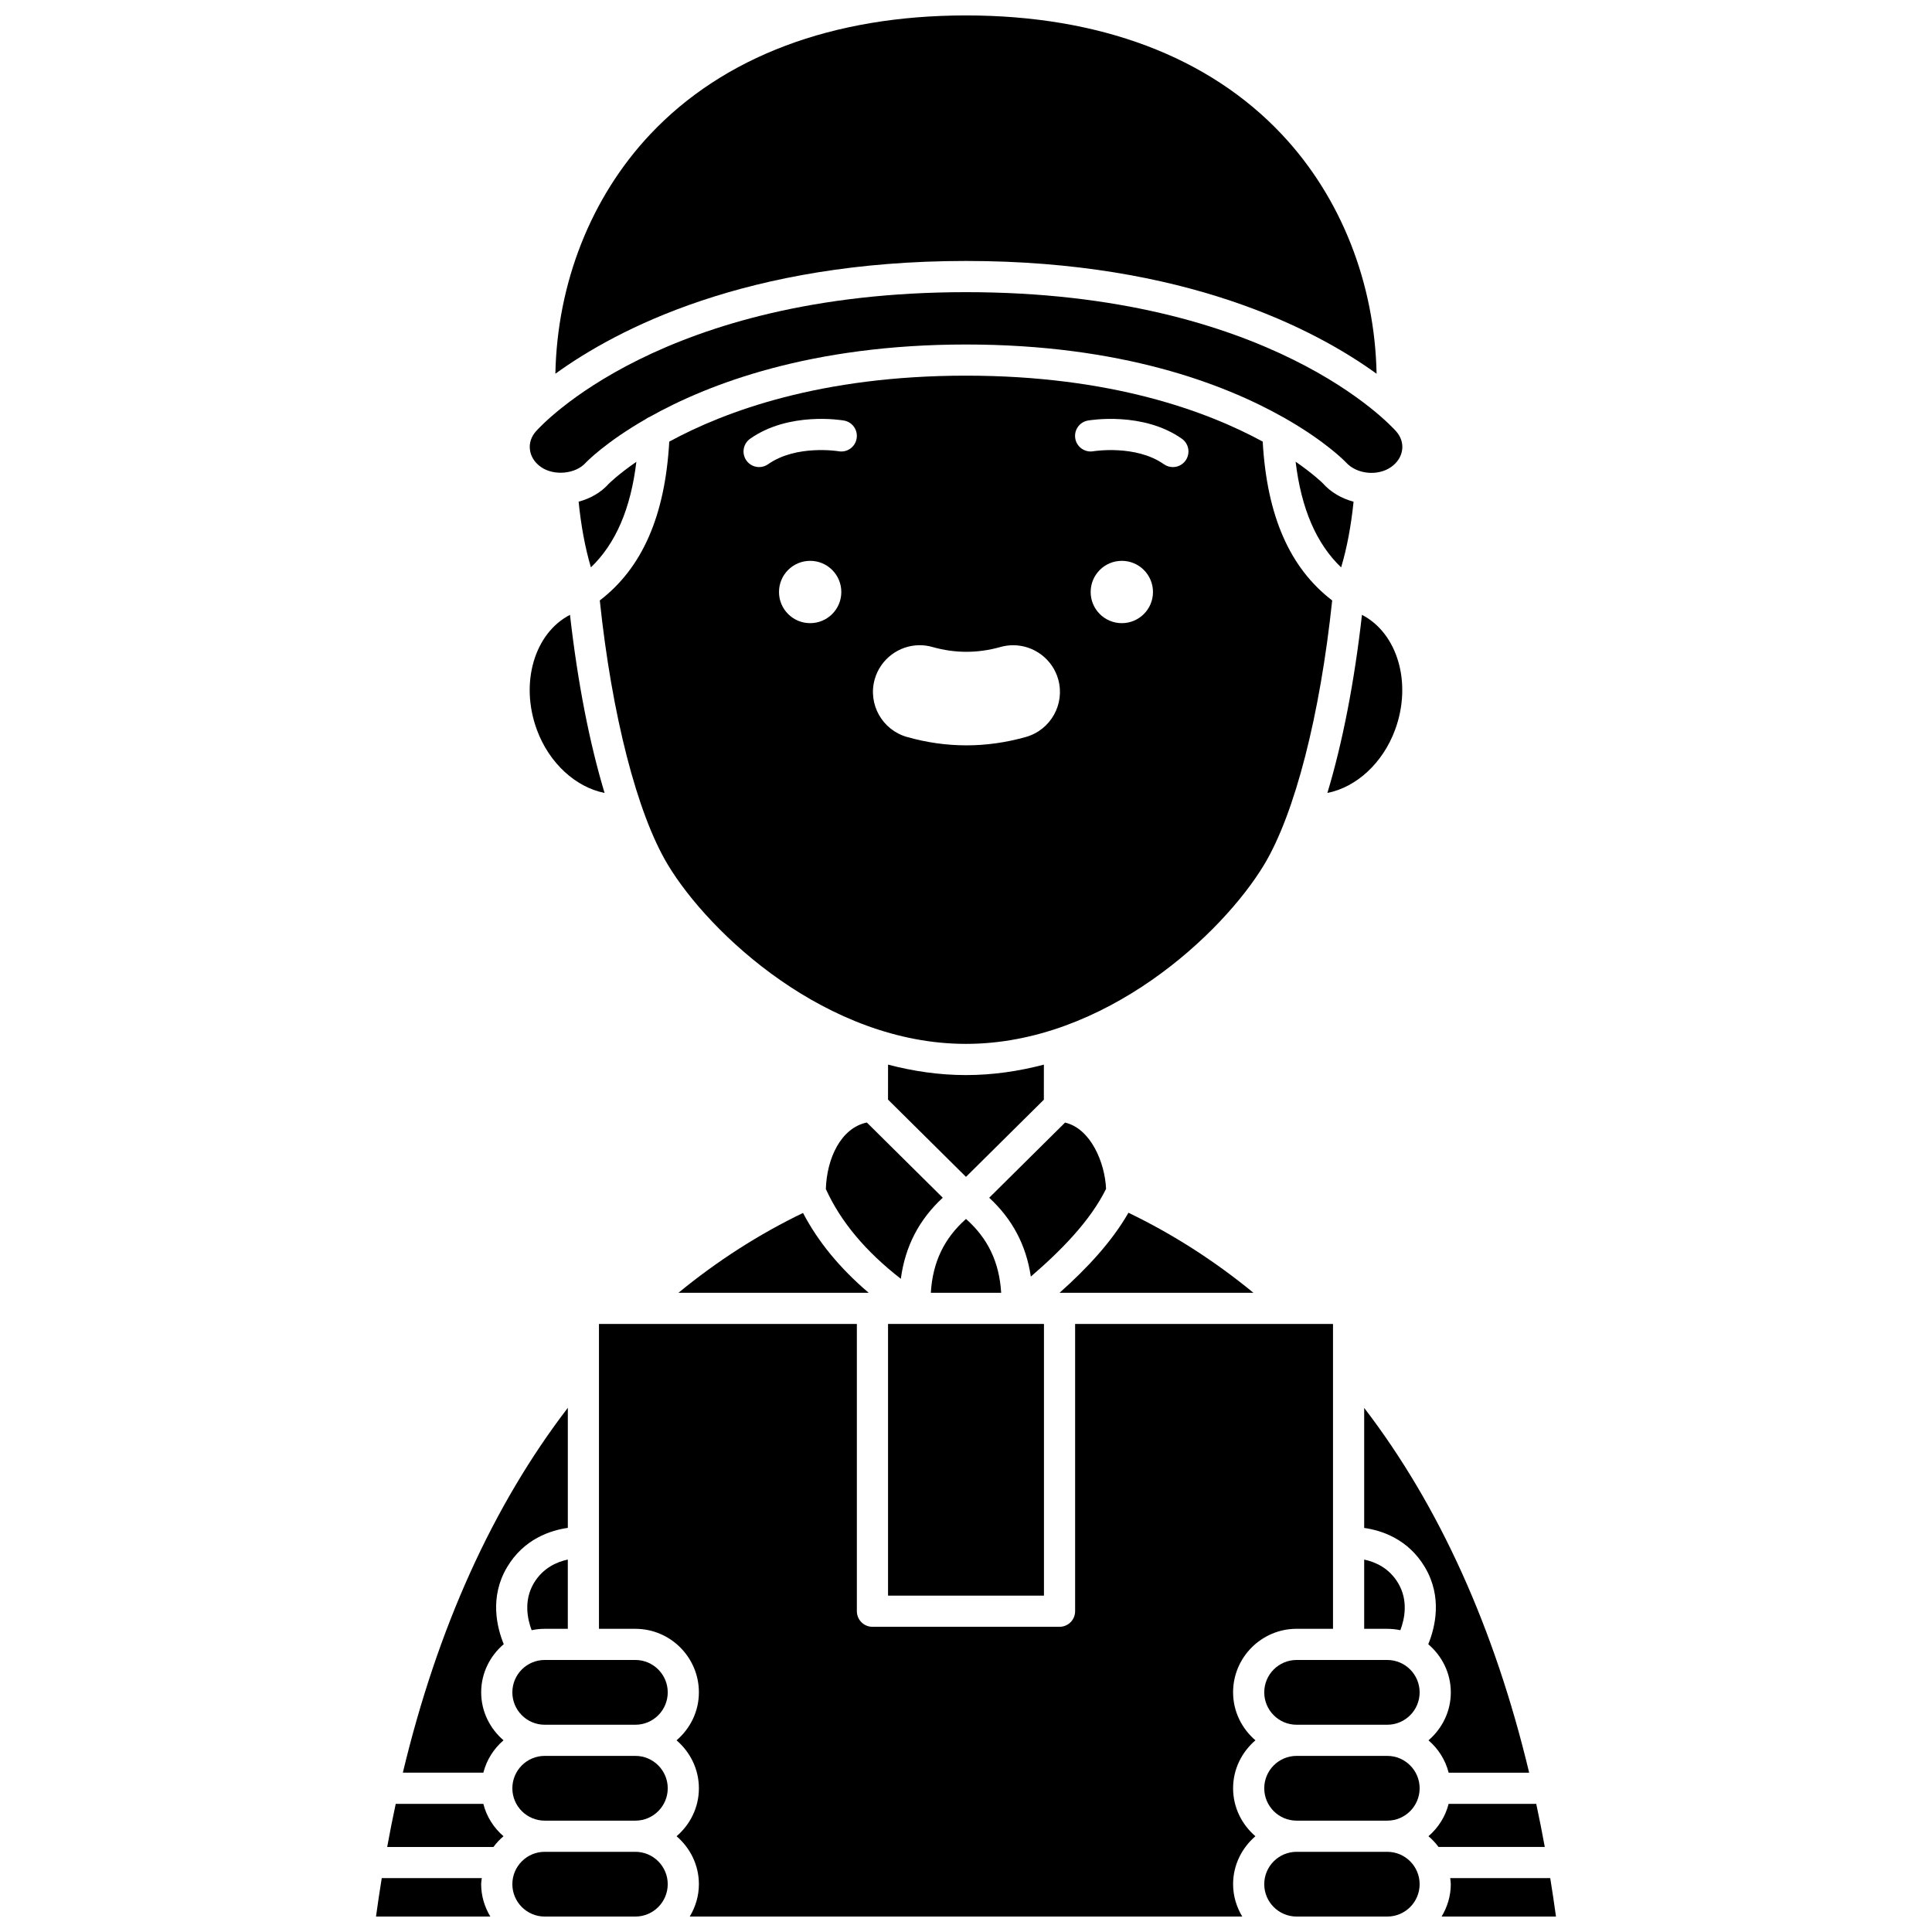 <?xml version="1.0" encoding="UTF-8"?>
<!-- Uploaded to: ICON Repo, www.iconrepo.com, Generator: ICON Repo Mixer Tools -->
<svg width="800px" height="800px" version="1.1" viewBox="144 144 512 512" xmlns="http://www.w3.org/2000/svg">
 <defs>
  <clipPath id="f">
   <path d="m291 148.09h218v95.906h-218z"/>
  </clipPath>
  <clipPath id="e">
   <path d="m302 494h196v157.9h-196z"/>
  </clipPath>
  <clipPath id="d">
   <path d="m279 634h42v17.902h-42z"/>
  </clipPath>
  <clipPath id="c">
   <path d="m526 641h31v10.902h-31z"/>
  </clipPath>
  <clipPath id="b">
   <path d="m479 634h42v17.902h-42z"/>
  </clipPath>
  <clipPath id="a">
   <path d="m243 641h31v10.902h-31z"/>
  </clipPath>
 </defs>
 <path d="m379.34 494.86h41.32v72h-41.32z"/>
 <path d="m443.05 465.39c-4.484 7.828-11.176 14.906-18.258 21.215h51.387c-10.332-8.484-21.43-15.586-33.129-21.215z"/>
 <path d="m437.12 459.06c-0.301-6.945-4.047-15.965-10.867-17.566l-20.105 19.922c6.148 5.672 9.801 12.574 11.031 20.891 8.016-6.898 15.738-14.734 19.941-23.246z"/>
 <path d="m497.04 303.12c-11.25-8.613-17.301-22.434-18.41-42.094-14.738-8.02-40.203-17.473-78.633-17.473-38.41 0-63.863 9.438-78.637 17.484-1.113 19.656-7.16 33.469-18.41 42.086 3.199 30.395 9.879 56.441 17.992 69.973 11.031 18.383 42.25 47.543 79.051 47.543 36.805 0 68.023-29.168 79.051-47.551 8.117-13.523 14.793-39.574 17.996-69.969zm-138.34 6.023c-4.562 0-8.258-3.695-8.258-8.258s3.695-8.258 8.258-8.258 8.258 3.695 8.258 8.258c0.004 4.562-3.691 8.258-8.258 8.258zm7.547-45.555c-0.25-0.039-11.273-1.797-18.695 3.438-0.723 0.512-1.551 0.754-2.375 0.754-1.297 0-2.578-0.605-3.379-1.75-1.312-1.867-0.867-4.445 0.996-5.758 10.305-7.262 24.27-4.926 24.863-4.824 2.246 0.391 3.75 2.531 3.356 4.777-0.387 2.25-2.519 3.762-4.766 3.363zm49.629 75.715c-5.207 1.473-10.512 2.223-15.762 2.223-5.258 0-10.562-0.746-15.766-2.227-6.57-1.863-10.402-8.723-8.539-15.293 1.5-5.312 6.402-9.02 11.918-9.02 1.145 0 2.289 0.16 3.391 0.477 2.984 0.848 6.008 1.273 9 1.273 2.992 0 6.023-0.43 9.023-1.277 1.094-0.309 2.223-0.465 3.367-0.465 5.535 0 10.434 3.711 11.93 9.031 1.844 6.566-1.992 13.418-8.562 15.277zm25.418-30.16c-4.562 0-8.258-3.695-8.258-8.258s3.695-8.258 8.258-8.258 8.258 3.695 8.258 8.258-3.695 8.258-8.258 8.258zm16.906-43.113c-0.801 1.141-2.082 1.75-3.379 1.75-0.82 0-1.652-0.242-2.375-0.754-7.465-5.262-18.621-3.453-18.723-3.438-2.234 0.383-4.383-1.129-4.762-3.375-0.379-2.246 1.113-4.379 3.356-4.766 0.598-0.102 14.594-2.434 24.891 4.824 1.859 1.312 2.305 3.891 0.992 5.758z"/>
 <g clip-path="url(#f)">
  <path d="m508.81 243.05c-0.473-23.965-9.387-46.734-25.121-63.445-19.406-20.617-48.352-31.516-83.695-31.516s-64.285 10.898-83.691 31.516c-15.73 16.707-24.648 39.477-25.121 63.438 16.25-11.773 50.691-29.887 108.82-29.887 58.105 0.004 92.555 18.121 108.81 29.895z"/>
 </g>
 <path d="m502.71 276.96c-3.168-0.852-6.039-2.496-8.176-4.91-0.051-0.055-2.426-2.402-7.184-5.695 1.5 12.449 5.481 21.707 12.062 28.012 1.562-5.203 2.652-11.109 3.297-17.406z"/>
 <path d="m305.3 272.23c-2.039 2.293-4.844 3.883-7.961 4.719 0.633 6.293 1.711 12.203 3.258 17.406 6.574-6.301 10.551-15.543 12.047-27.973-4.848 3.352-7.269 5.762-7.344 5.848z"/>
 <path d="m513.72 337.38c4.57-12.434 0.586-25.617-8.785-30.438-2.023 17.91-5.184 34.031-9.164 47.195 7.598-1.492 14.66-7.809 17.949-16.758z"/>
 <path d="m515.11 576.02c1.129-2.977 2.152-7.844-0.574-12.453-2.426-4.098-6.172-5.656-9.012-6.266v18.355h6.121c1.188 0 2.344 0.125 3.465 0.363z"/>
 <path d="m287.31 267.73c3.496 2.477 9.242 1.895 11.902-1.09 0.145-0.156 5.195-5.418 15.938-11.586 0.301-0.207 0.594-0.41 0.941-0.527 15.695-8.82 42.891-19.23 83.914-19.23 41.125 0 68.328 10.43 83.973 19.23 0.191 0.066 0.344 0.195 0.516 0.289 10.918 6.215 16.039 11.547 16.16 11.676 2.867 3.223 8.48 3.75 12.008 1.273 1.672-1.172 2.715-2.824 2.934-4.641 0.203-1.707-0.359-3.406-1.582-4.793-1.324-1.504-33.453-36.906-114-36.906-80.594 0-112.68 35.398-114 36.906-1.223 1.379-1.785 3.078-1.582 4.777 0.199 1.805 1.227 3.449 2.887 4.621z"/>
 <path d="m390.68 486.6h18.641c-0.484-8.102-3.523-14.434-9.32-19.566-5.797 5.133-8.836 11.461-9.32 19.566z"/>
 <path d="m382.73 482.9c1.141-8.586 4.816-15.684 11.113-21.492l-20.121-19.934c-6.91 1.461-10.617 9.559-10.863 17.633 3.93 8.633 10.469 16.469 19.871 23.793z"/>
 <path d="m420.64 426.14c-6.633 1.738-13.531 2.766-20.645 2.766-7.117 0-14.016-1.031-20.652-2.769l-0.008 9.27 20.66 20.473 20.637-20.449z"/>
 <path d="m323.8 486.6h50.406c-7.68-6.547-13.418-13.551-17.398-21.156-11.656 5.613-22.711 12.703-33.008 21.156z"/>
 <g clip-path="url(#e)">
  <path d="m470.78 592.49c0-9.289 7.555-16.84 16.836-16.84h9.645v-80.789h-68.344v76.129c0 2.281-1.848 4.129-4.129 4.129h-49.582c-2.285 0-4.129-1.852-4.129-4.129v-76.129h-68.344v80.793h9.645c9.285 0 16.836 7.555 16.836 16.84 0 5.102-2.324 9.617-5.918 12.711 3.59 3.09 5.918 7.609 5.918 12.711 0 5.098-2.324 9.617-5.914 12.707 3.59 3.09 5.914 7.609 5.914 12.711 0 3.148-0.922 6.059-2.43 8.582l146.43-0.004c-1.508-2.523-2.43-5.434-2.43-8.582 0-5.102 2.324-9.617 5.914-12.711-3.59-3.09-5.914-7.609-5.914-12.707 0-5.102 2.324-9.617 5.918-12.711-3.594-3.09-5.918-7.613-5.918-12.711z"/>
 </g>
 <path d="m312.38 583.91h-24.023c-4.734 0-8.578 3.848-8.578 8.582 0 4.734 3.848 8.582 8.578 8.582h24.023c4.734 0 8.578-3.848 8.578-8.582 0-4.734-3.852-8.582-8.578-8.582z"/>
 <path d="m312.38 609.33h-24.023c-4.734 0-8.578 3.848-8.578 8.582s3.848 8.578 8.578 8.578h24.023c4.734 0 8.578-3.848 8.578-8.578 0-4.731-3.852-8.582-8.578-8.582z"/>
 <g clip-path="url(#d)">
  <path d="m312.38 634.75h-24.023c-4.734 0-8.578 3.848-8.578 8.582 0.004 4.731 3.848 8.574 8.574 8.574h24.023c4.734 0 8.578-3.848 8.578-8.582 0-4.731-3.848-8.574-8.574-8.574z"/>
 </g>
 <path d="m527.91 613.78h21.336c-9.18-38.32-23.809-70.691-43.723-96.672v31.809c4.59 0.656 11.66 2.914 16.113 10.445 4.664 7.887 2.699 15.898 0.867 20.375 3.625 3.09 5.977 7.633 5.977 12.762 0 5.102-2.324 9.617-5.918 12.711 2.586 2.211 4.481 5.168 5.348 8.57z"/>
 <path d="m551.12 622.04h-23.219c-0.867 3.398-2.762 6.356-5.344 8.578 0.992 0.852 1.891 1.789 2.664 2.844h28.164c-0.707-3.863-1.457-7.672-2.266-11.422z"/>
 <g clip-path="url(#c)">
  <path d="m556.35 651.9c-0.465-3.438-0.984-6.82-1.523-10.184h-26.512c0.055 0.535 0.16 1.055 0.16 1.602 0 3.148-0.922 6.059-2.43 8.582z"/>
 </g>
 <path d="m511.64 609.33h-24.023c-4.734 0-8.578 3.848-8.578 8.582s3.848 8.578 8.578 8.578h24.023c4.734 0 8.578-3.848 8.578-8.578 0-4.731-3.848-8.582-8.578-8.582z"/>
 <g clip-path="url(#b)">
  <path d="m511.64 634.75h-24.023c-4.734 0-8.578 3.848-8.578 8.582 0 4.731 3.852 8.574 8.578 8.574h24.023c4.734 0 8.578-3.848 8.578-8.582 0-4.731-3.848-8.574-8.578-8.574z"/>
 </g>
 <g clip-path="url(#a)">
  <path d="m271.68 641.72h-26.512c-0.539 3.363-1.055 6.75-1.523 10.184h30.297c-1.508-2.523-2.43-5.434-2.43-8.582 0.004-0.547 0.117-1.062 0.168-1.602z"/>
 </g>
 <path d="m294.48 548.9v-31.812c-19.914 25.984-34.543 58.363-43.723 96.688h21.336c0.867-3.398 2.762-6.359 5.344-8.582-3.59-3.09-5.918-7.609-5.918-12.711 0-5.125 2.352-9.668 5.977-12.762-1.828-4.477-3.797-12.488 0.867-20.371 4.453-7.523 11.531-9.793 16.117-10.449z"/>
 <path d="m284.89 576.02c1.117-0.234 2.277-0.367 3.465-0.367h6.121v-18.355c-2.832 0.605-6.578 2.168-9.012 6.269-2.715 4.602-1.695 9.473-0.574 12.453z"/>
 <path d="m304.22 354.14c-3.981-13.168-7.141-29.293-9.164-47.199-9.371 4.824-13.355 18.004-8.785 30.438 3.281 8.941 10.383 15.266 17.949 16.762z"/>
 <path d="m511.64 583.91h-24.023c-4.734 0-8.578 3.848-8.578 8.582 0 4.734 3.848 8.582 8.578 8.582h24.023c4.734 0 8.578-3.848 8.578-8.582 0-4.734-3.848-8.582-8.578-8.582z"/>
 <path d="m272.09 622.04h-23.219c-0.805 3.754-1.559 7.566-2.262 11.426h28.164c0.77-1.059 1.672-1.996 2.664-2.844-2.59-2.227-4.484-5.184-5.348-8.582z"/>
</svg>